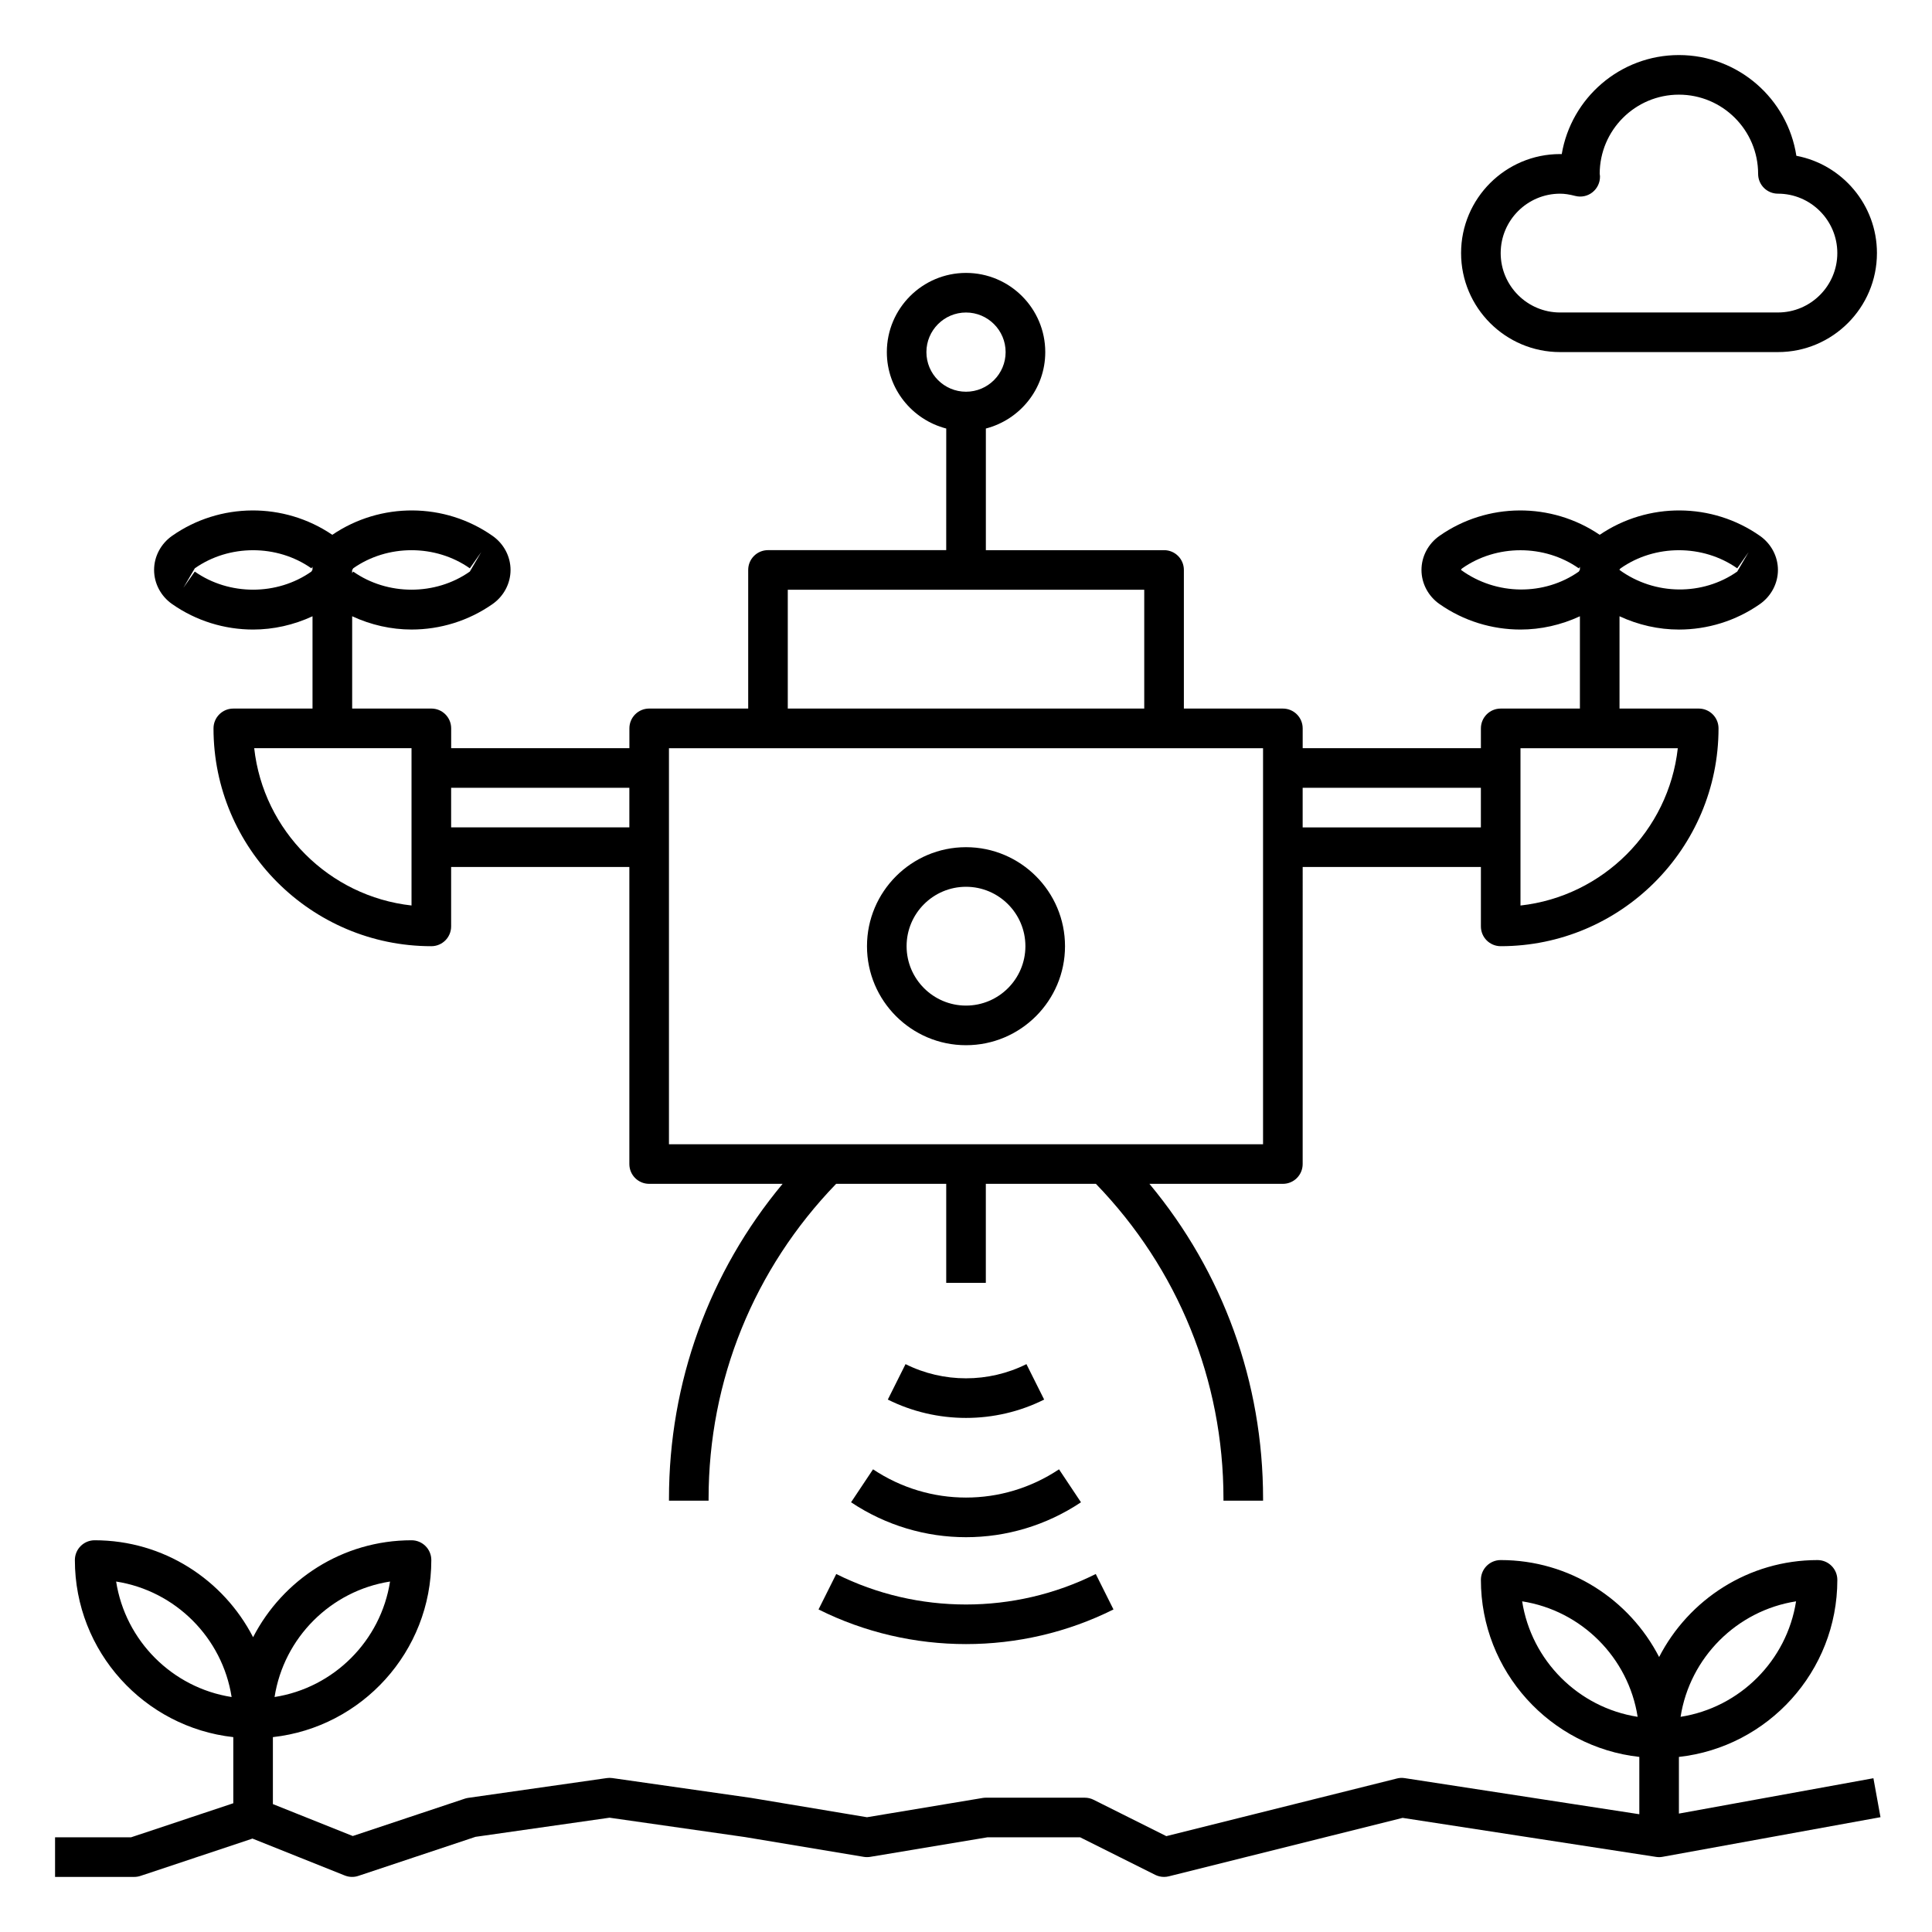 <?xml version="1.0" encoding="UTF-8"?>
<!-- Uploaded to: ICON Repo, www.svgrepo.com, Generator: ICON Repo Mixer Tools -->
<svg fill="#000000" width="800px" height="800px" version="1.1" viewBox="144 144 512 512" xmlns="http://www.w3.org/2000/svg">
 <g>
  <path d="m588.93 310.84c7.531 0 15.062-2.262 21.492-6.773 2.969-2.098 4.75-5.465 4.75-9.023 0-3.559-1.777-6.926-4.75-9.02-12.695-8.918-29.684-8.988-42.484-0.293-12.801-8.695-29.789-8.621-42.484 0.293-2.969 2.09-4.746 5.461-4.746 9.02 0 3.559 1.777 6.926 4.75 9.02 6.43 4.512 13.961 6.773 21.492 6.773 5.383 0 10.758-1.207 15.742-3.519v24.461h-20.992c-2.902 0-5.246 2.348-5.246 5.246v5.246h-47.23v-5.246c0-2.902-2.348-5.246-5.246-5.246h-26.238v-36.734c0-2.902-2.348-5.246-5.246-5.246h-47.23v-32.234c9.031-2.348 15.742-10.492 15.742-20.246 0-11.578-9.414-20.992-20.992-20.992-11.578 0-20.992 9.414-20.992 20.992 0 9.758 6.711 17.902 15.742 20.246l-0.008 32.23h-47.23c-2.902 0-5.246 2.348-5.246 5.246v36.734h-26.238c-2.902 0-5.246 2.348-5.246 5.246v5.246h-47.23v-5.246c0-2.902-2.348-5.246-5.246-5.246h-20.992v-24.461c4.984 2.312 10.359 3.519 15.742 3.519 7.531 0 15.062-2.262 21.492-6.773 2.961-2.09 4.738-5.457 4.738-9.016 0-3.559-1.777-6.926-4.75-9.02-12.695-8.918-29.684-8.988-42.484-0.293-12.801-8.695-29.789-8.621-42.484 0.293-2.965 2.09-4.746 5.461-4.746 9.02 0 3.559 1.777 6.926 4.75 9.02 6.43 4.512 13.961 6.773 21.492 6.773 5.383 0 10.758-1.207 15.742-3.519v24.461h-20.992c-2.902 0-5.246 2.348-5.246 5.246 0 31.828 25.898 57.727 57.727 57.727 2.902 0 5.246-2.348 5.246-5.246v-15.742h47.23v78.719c0 2.902 2.348 5.246 5.246 5.246h35.367c-19.492 23.41-30.113 52.609-30.113 83.441v0.531h10.496v-0.531c0-31.398 12.035-60.918 33.801-83.438h29.176v26.238h10.496v-26.238h29.172c21.77 22.52 33.805 52.039 33.805 83.438v0.531h10.496v-0.531c0-30.832-10.621-60.031-30.117-83.438h35.363c2.902 0 5.246-2.348 5.246-5.246l0.004-78.723h47.23v15.742c0 2.902 2.348 5.246 5.246 5.246 31.828 0 57.727-25.898 57.727-57.727 0-2.902-2.348-5.246-5.246-5.246h-20.992v-24.461c4.988 2.316 10.363 3.523 15.746 3.523zm-15.449-16.227c9.09-6.398 21.812-6.398 30.906 0l3.016-4.293-3.019 5.152c-9.098 6.391-21.801 6.398-31.195-0.43 0-0.148 0.098-0.301 0.293-0.43zm-336.17 0.496 0.293-0.5c9.09-6.398 21.812-6.398 30.906 0l3.019-4.289-3.019 5.152c-9.09 6.398-21.812 6.398-30.906 0l-0.293 0.414zm-10.789 0.363c-9.09 6.398-21.812 6.398-30.906 0l-3.016 4.293 3.019-5.152c9.09-6.398 21.812-6.398 30.906 0l0.289-0.418v0.777zm26.535 88.492c-21.859-2.426-39.266-19.832-41.691-41.691h41.691zm57.727-20.699h-47.23v-10.496h47.23zm78.723-125.95c0-5.789 4.707-10.496 10.496-10.496s10.496 4.707 10.496 10.496c0 5.789-4.707 10.496-10.496 10.496s-10.496-4.707-10.496-10.496zm-36.738 62.977h94.465v31.488h-94.465zm125.95 146.95h-157.44v-104.96h157.44zm57.727-83.969h-47.23v-10.496h47.23zm25.949-67.793c-9.098 6.391-21.801 6.398-31.195-0.43 0-0.148 0.102-0.301 0.293-0.43 9.09-6.398 21.812-6.398 30.906 0l0.289-0.418v0.777zm26.238 46.801c-2.426 21.859-19.832 39.266-41.691 41.691v-41.691z"/>
  <path d="m400 420.99c14.469 0 26.238-11.77 26.238-26.238s-11.77-26.238-26.238-26.238-26.238 11.77-26.238 26.238c-0.004 14.465 11.77 26.238 26.238 26.238zm0-41.984c8.68 0 15.742 7.062 15.742 15.742s-7.062 15.742-15.742 15.742-15.742-7.062-15.742-15.742c-0.004-8.68 7.059-15.742 15.742-15.742z"/>
  <path d="m369.54 542.12c9.254 6.172 19.859 9.254 30.465 9.254s21.211-3.082 30.465-9.254l-5.82-8.734c-14.969 9.98-34.316 9.98-49.285 0z"/>
  <path d="m420.71 514.9-4.695-9.391c-10.035 5.012-22.004 5.012-32.039 0l-4.695 9.391c6.488 3.242 13.602 4.863 20.715 4.863 7.109 0.004 14.23-1.617 20.715-4.863z"/>
  <path d="m360.92 570.52c12.238 6.121 25.664 9.18 39.082 9.18s26.844-3.059 39.082-9.18l-4.695-9.391c-21.539 10.773-47.242 10.773-68.773 0z"/>
  <path d="m641.41 211.07c0-12.801-9.215-23.488-21.355-25.785-2.316-15.098-15.391-26.695-31.125-26.695-15.574 0-28.543 11.367-31.051 26.246-0.141-0.008-0.293-0.008-0.438-0.008-14.469 0-26.238 11.77-26.238 26.238s11.77 26.238 26.238 26.238h57.727c14.473 0.004 26.242-11.766 26.242-26.234zm-99.711 0c0-8.68 7.062-15.742 15.742-15.742 1.176 0 2.445 0.188 4.004 0.594 1.602 0.414 3.289 0.062 4.57-0.961 1.289-1.02 2.031-2.582 2-4.227-0.016-0.383-0.082-0.656-0.078-0.656 0-11.578 9.414-20.992 20.992-20.992s20.992 9.414 20.992 20.992c0 2.902 2.348 5.246 5.246 5.246 8.68 0 15.742 7.062 15.742 15.742 0 8.68-7.062 15.742-15.742 15.742l-57.727 0.004c-8.68 0-15.742-7.062-15.742-15.742z"/>
  <path d="m588.93 624.62v-15.016c23.578-2.617 41.984-22.652 41.984-46.922 0-2.902-2.348-5.246-5.246-5.246-18.285 0-34.137 10.461-41.984 25.688-7.848-15.23-23.699-25.691-41.984-25.691-2.902 0-5.246 2.348-5.246 5.246 0 24.273 18.406 44.305 41.984 46.922v15.188l-62.18-9.566c-0.703-0.109-1.402-0.078-2.074 0.102l-61.098 15.273-19.254-9.629c-0.719-0.367-1.527-0.559-2.34-0.559h-26.238c-0.289 0-0.578 0.027-0.859 0.074l-30.633 5.102-30.742-5.129-36.734-5.246c-0.492-0.074-0.992-0.074-1.484 0l-36.734 5.246c-0.316 0.047-0.621 0.117-0.918 0.219l-29.66 9.887-21.168-8.457v-17.75c23.578-2.617 41.984-22.652 41.984-46.922 0-2.902-2.348-5.246-5.246-5.246-18.285 0-34.137 10.461-41.984 25.688-7.848-15.23-23.699-25.688-41.984-25.688-2.902 0-5.246 2.348-5.246 5.246 0 24.273 18.406 44.305 41.984 46.922v17.523l-27.094 9.027h-20.141v10.496h20.992c0.562 0 1.125-0.094 1.66-0.273l29.66-9.887 24.457 9.781c1.156 0.461 2.434 0.508 3.609 0.105l31.035-10.344 35.531-5.074 35.875 5.129 31.488 5.246c0.562 0.094 1.16 0.094 1.723 0l31.062-5.18h24.566l19.883 9.945c0.73 0.367 1.539 0.551 2.348 0.551 0.426 0 0.855-0.051 1.27-0.156l61.953-15.488 67.18 10.34c0.578 0.094 1.172 0.082 1.738-0.027l57.727-10.496-1.875-10.324zm31.047-56.25c-2.449 15.711-14.895 28.156-30.605 30.605 2.453-15.711 14.895-28.152 30.605-30.605zm-72.59 0c15.711 2.449 28.156 14.895 30.605 30.605-15.711-2.449-28.152-14.891-30.605-30.605zm-300.02-5.246c-2.449 15.711-14.895 28.156-30.605 30.605 2.453-15.711 14.895-28.156 30.605-30.605zm-72.59 0c15.711 2.449 28.156 14.895 30.605 30.605-15.711-2.449-28.152-14.895-30.605-30.605z"/>
 </g>
</svg>
